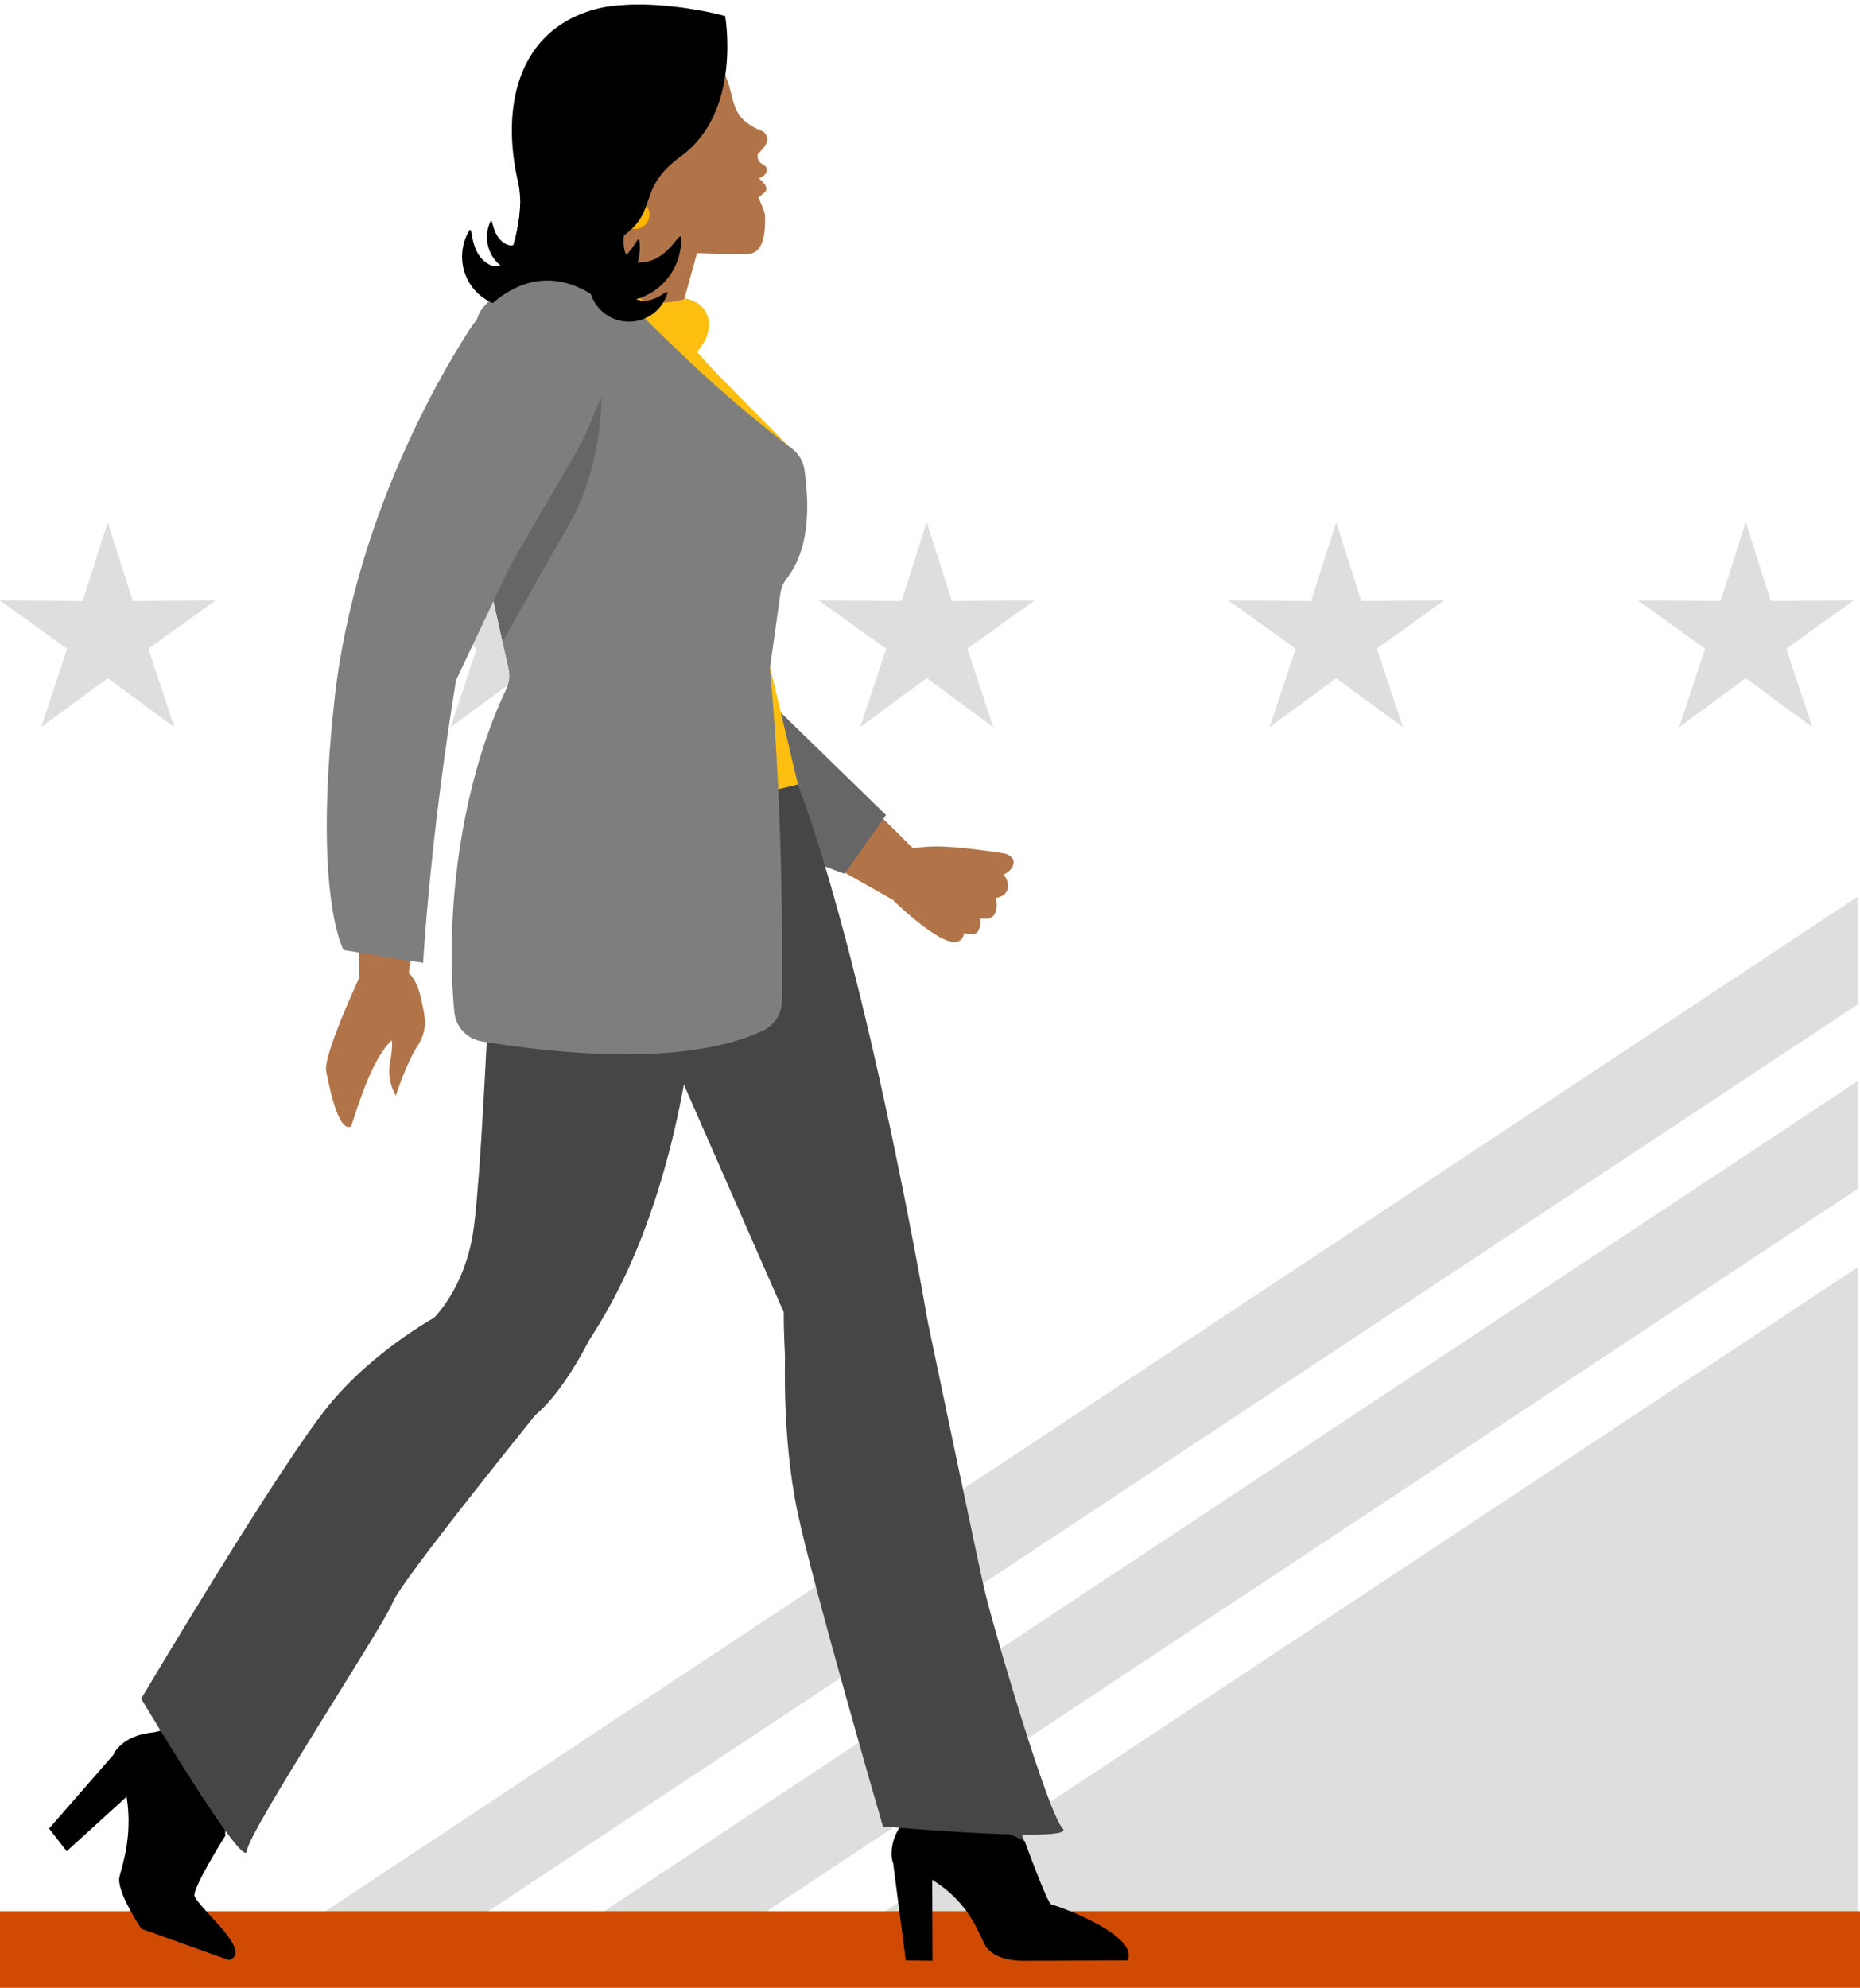 <svg xmlns="http://www.w3.org/2000/svg" xmlns:xlink="http://www.w3.org/1999/xlink" width="655" height="700" viewBox="0 0 655 700"><defs><clipPath id="clip-path"><rect x="-350.43" y="-1242.57" width="919.64" height="1398.79" transform="translate(-433.78 -652.57) rotate(90)" style="fill:none"/></clipPath><clipPath id="clip-path-2"><rect x="184.67" y="212.5" width="372.47" height="566.53" transform="translate(866.67 124.86) rotate(90)" style="fill:none"/></clipPath></defs><g id="Backgrounds"><g style="clip-path:url(#clip-path)"><polygon points="-393.06 39.43 1038.14 -908.27 1105.51 -882.93 -325.69 64.76 -393.06 39.43" style="fill:#dfdede"/><polygon points="-502.36 -3.82 926.61 -950.04 993.98 -924.7 -434.99 21.52 -502.36 -3.82" style="fill:#dfdede"/></g><g style="clip-path:url(#clip-path-2)"><polygon points="247.38 722.02 673.55 444.91 673.55 722.02 247.38 722.02" style="fill:#dfdede"/><polygon points="167.41 768.57 747.06 384.74 780.14 376.16 200.49 759.99 167.41 768.57" style="fill:#dfdede"/><polygon points="123.14 732.34 701.89 349.11 734.97 365.16 156.22 748.39 123.14 732.34" style="fill:#dfdede"/><polygon points="78.54 696.92 655.36 314.96 688.44 331.02 111.61 712.97 78.54 696.92" style="fill:#dfdede"/></g></g><g id="Layer_1" data-name="Layer 1"><rect y="673" width="655" height="27" style="fill:#d04a02"/><polygon points="182.15 183.9 173.31 211.64 144.21 211.47 167.85 228.44 158.7 256.07 182.15 238.82 205.59 256.07 196.44 228.44 220.09 211.47 190.98 211.64 182.15 183.9" style="fill:#dfdede"/><polygon points="37.94 183.9 29.11 211.64 0 211.47 23.65 228.44 14.49 256.07 37.94 238.82 61.39 256.07 52.23 228.44 75.88 211.47 46.77 211.64 37.94 183.9" style="fill:#dfdede"/><polygon points="326.35 183.9 317.52 211.64 288.41 211.47 312.06 228.44 302.9 256.07 326.35 238.82 349.8 256.07 340.64 228.44 364.29 211.47 335.18 211.64 326.35 183.9" style="fill:#dfdede"/><polygon points="470.56 183.9 461.73 211.64 432.62 211.47 456.27 228.44 447.11 256.07 470.56 238.82 494.01 256.07 484.85 228.44 508.5 211.47 479.39 211.64 470.56 183.9" style="fill:#dfdede"/><polygon points="614.76 183.9 605.93 211.64 576.83 211.47 600.47 228.44 591.32 256.07 614.76 238.82 638.21 256.07 629.06 228.44 652.7 211.47 623.6 211.64 614.76 183.9" style="fill:#dfdede"/><path d="M215.92,71.11s2.47,1.23-3.46-9-2-15,4.53-15.3,9.61,1.94,9.61,1.94S254.68,30.25,240.37,7.1A41.65,41.65,0,0,0,203,5.61c-21.47,9.66-26.1,34.06-20.67,58,2.05,9.06,0,16.45-1.49,22.74,7.47,12.16,35.33,15.4,50.8,7.82A17.08,17.08,0,0,0,227.07,87,61.86,61.86,0,0,1,215.92,71.11Z"/><path d="M240.38,275l78.05,44.15,3.83-19.65s-36.4-36.92-51.25-46.92-18.3-12.82-18.3-12.82-15.14,17.77-16.93,28.66C235.3,271.29,238,273.65,240.38,275Z" style="fill:#b17449"/><path d="M310.34,301s10.59-3,19.76-2.92,23.71,2.5,23.71,2.5,3.53.83,3.11,3.47-3.49,3.93-3.49,3.93,2.31,2.72,1.3,5.38-4.18,2.85-4.18,2.85a8,8,0,0,1-.11,5.33c-1.1,2.81-5.11,1.82-5.11,1.82s.18,3.24-1.16,4.85-4.58.29-4.58.29-.48,3.12-3.27,3.25c-6.39.29-21.63-14.57-21.63-14.57Z" style="fill:#b17449"/><path d="M312,287l-14.58,20.68s-35.35-11.66-65.33-37.93c-10.7-9.37,29.85-31.47,29.85-31.47Z" style="fill:#666"/><path d="M276,462.09s-.37,30.55,6.26,56.15c7.11,27.49,50.88,97.55,39.81,119.69,0,0-11.34,11.41-6.2,17.73s10.28,1.39,18.59,9.3,17.59,22.73,17.59,22.73l42.12-1.18s1.78-2.77-7.32-7.12-16.8-6.92-18.39-7.71S358.22,640,358.22,640s-23.33-88.58-31.63-175.18c0,0-30.85-181.52-62.48-222.64s-61.7,52.2-61.7,52.2Z" style="fill:#464646"/><path d="M247.31,82.48c0,.07-10.66,38.35-10.66,38.35l-38.49-18.46c6.59-8.43,11.37-30.43,11.23-30.59,4.16-13,17.17-4.21,26.79,4.66Z" style="fill:#b17449"/><path d="M269.44,227.67,281,276.22s-44.5,11.84-58.22,6.6c-28.62-10.94-38.76-44.73-41.34-54.42-7.82-29.35-24.43-93.58-9.62-115.09,25.77-37.48,64.55-2.43,72.57,9.19,4.3,6.23,36.13,36.83,36.64,38.3,1.07,3.08,4.4,24.68-5.91,34.49Z" style="fill:#febe10"/><path d="M217.39,102.42s8.37,7.27,24.4,2.75c10.25,2.61,8.25,12.2,6,15.52l-6.05,8.9-55.89-22.26Z" style="fill:#febe10"/><path d="M44,625.81s-7.91-5.61,1.58-12.13,12.59.72,22.67-10.55,26.63-68,26.63-68,10-39,51.73-65.83c3.29-2.11,6.32-4.81,9.76-7.2L209,468.81s-10.42,22.54-22.28,30.85c-10.46,7.32-73.14,70.52-99.26,129.57a132,132,0,0,1-18.19,30.59c-1.72,2.18-3,7.9-1.85,9.75,0,0,5.28,5.27,10.55,15.29,4,7.57-30.19-8.11-33.75-18.19S51.09,640,44,625.81Z" style="fill:#464646"/><path d="M150,466.83s12.45-9.59,16.41-31.63,8.7-155,8.7-155l71.58-9.1s11.08,122.5-38,198.92C166.84,535.27,150,466.83,150,466.83Z" style="fill:#464646"/><polygon points="328.38 690.47 318.97 690.34 314.44 655.53 328.26 654.72 328.38 690.47"/><path d="M314.38,655.78s-2.31-6.61,4-14.53S323.19,631,323.19,631l37.63,17.29s8,22,9.38,22.36c5.16,1.34,31,11.44,26.85,19.7l-36.43.12s-10.57.49-13.87-5.78S339.15,663.54,314.38,655.78Z"/><polygon points="23.49 651.9 17.29 643.91 40.22 617.62 49.71 628.05 23.49 651.9"/><path d="M40.09,617.49s3.1-6.27,13.15-7.34,18.69-12,18.69-12l7.46,48.21s-11.91,18.93-10.86,21.37c2.1,4.91,20.87,19.68,12.08,22.51L49.77,679.19s-9-13.31-7.68-18.35C43.85,654,49.24,638.72,40.09,617.49Z"/><path d="M123.66,396.65c4.12-12.88,8.17-24.07,14.16-30.29,0,0,.8.52-.43,7.63a17.25,17.25,0,0,0,2,11.84s3.67-11.31,7.51-17.29,3-9.85,1.19-17.63c-3.88-16.9-19.44-11.22-19.44-11.22s-15,31.43-13.78,37.56S119.22,398.86,123.66,396.65Z" style="fill:#b17449"/><path d="M125.61,249.32l.92,94.5,17.32-.66s8.91-55.39,10.18-75.1.1-25.48.1-25.48-15-4.68-25.17-1.09C126.28,242.44,125.59,246.27,125.61,249.32Z" style="fill:#b17449"/><path d="M168.37,119.78a11.51,11.51,0,0,1,2.1-11.92c5.31-5.87,15.62-13.6,31.94-11.41,18.08,2.43,26.6,23.25,76.45,61.49a11.64,11.64,0,0,1,4.45,7.63c2.51,18-.06,30.17-6.32,38.24a11.21,11.21,0,0,0-2.19,5.33L271.32,234a11.65,11.65,0,0,0-.06,2.64c4.46,49.94,4.17,92.37,4.08,115.85a11.58,11.58,0,0,1-6.59,10.42c-13.8,6.55-42.48,13-99.1,3.81A11.59,11.59,0,0,1,160,356.42c-3.45-36.39,2.69-81.09,18.24-113.62a11.51,11.51,0,0,0,.84-7.47L171.86,203a11.68,11.68,0,0,1,.2-5.84l10.37-34.75a11.6,11.6,0,0,0-.32-7.56Z" style="fill:#7e7e7e"/><path d="M177,225.89l-3.56-16,26.31-45.26s12.34-19.18,12-31.57c0,0,2.33,27.91-11.68,52.22C191,201,177,225.89,177,225.89Z" style="fill:#666"/><path d="M193.22,492.48s-52.16,64.27-54.92,71.82-50.55,80.16-51.39,87.52-37.2-53.64-37.2-53.64,49.19-82.8,66.19-103.45,40.44-32.64,40.44-32.64Z" style="fill:#464646"/><path d="M326.59,464.86s18.15,86.8,20,94.63c3.37,14.4,22.44,79.14,27.65,84.41s-63.31-.73-63.31-.73-24.7-84.9-30.16-111.09-4.28-55-4.28-55Z" style="fill:#464646"/><path d="M268.59,46.22a22,22,0,0,1-5.76-3.14c-6.19-4.9-3.92-11.28-9.23-20.09C249.08,15.5,239.07,10.54,236,9.21l-.87-.33C228.79,27,228,49.79,228,49.79s-5.88-9.18-13.14-4.69c-5.24,3.24-10.56,15-3.62,23.55,5.46,6.73,11.38,2.51,11.38,2.51S227,86.11,235,88a73.55,73.55,0,0,0,12,1.18c8.74.35,16.95.16,16.95.16,6-.56,5.39-10.81,5.49-13.14.06-1.42-2.39-6.72-2.39-6.72s.28,0,2.17-1.69c2.19-2-2-4.95-2-4.95,3.15-1.22,3.8-3.72,1.27-5.06A3,3,0,0,1,267,54C273,48.86,268.59,46.22,268.59,46.22Z" style="fill:#b17449"/><path d="M223.72,80.62a5,5,0,1,1,2.16-.5A4.94,4.94,0,0,1,223.72,80.62Z" style="fill:#ffb600"/><path d="M255.37,5.67s6,33.58-15.5,49.3c-16,11.7-7.6,19-20.58,28.26-12.19,8.66-11.42,3-17.26,2.84-4.37-.15-11.28-74.32,2.19-80.77C221-2.7,251.71,4.52,255.37,5.67Z"/><path d="M225.32,92.41c-10.45,0-4.37-18.92.73-29.11,1.15-2.3-26.41,10.25-25.48,8a21.83,21.83,0,1,0,39.3,13.09C239.87,79.49,235.77,92.41,225.32,92.41Z"/><path d="M214.17,93C205.7,94,208.85,78,212,69.3c.72-2-20.46,10.79-19.91,8.89a17.83,17.83,0,1,0,33.11,6.93C224.77,81.13,222.65,92,214.17,93Z"/><path d="M172.2,93.11c7.46,4.14,10.6-11.79,11-21.08.09-2.1,14.82,17.76,15,15.79A17.83,17.83,0,1,1,165,81.64C166.9,78.13,164.73,89,172.2,93.11Z"/><path d="M178.52,86.09c5.63,2.48,6.84-9.16,6.51-15.87C185,68.71,196.84,82,196.87,80.59a12.86,12.86,0,1,1-24.3-2.27C173.74,75.68,172.89,83.61,178.52,86.09Z"/><path d="M121,334.55l28,4.51s2.39-43.37,11.6-99.54l35.22-74.32s37-44.73,14-60.54-40.06,4.55-44.39,11.31-40.07,61.47-47.66,130.59S121,334.55,121,334.55Z" style="fill:#7e7e7e"/><path d="M224.34,105.49c-6.42-2.13-11.93-16.84-10.9-18a14.15,14.15,0,1,0,21.49,16.09C235.93,100.53,230.77,107.63,224.34,105.49Z"/></g></svg>